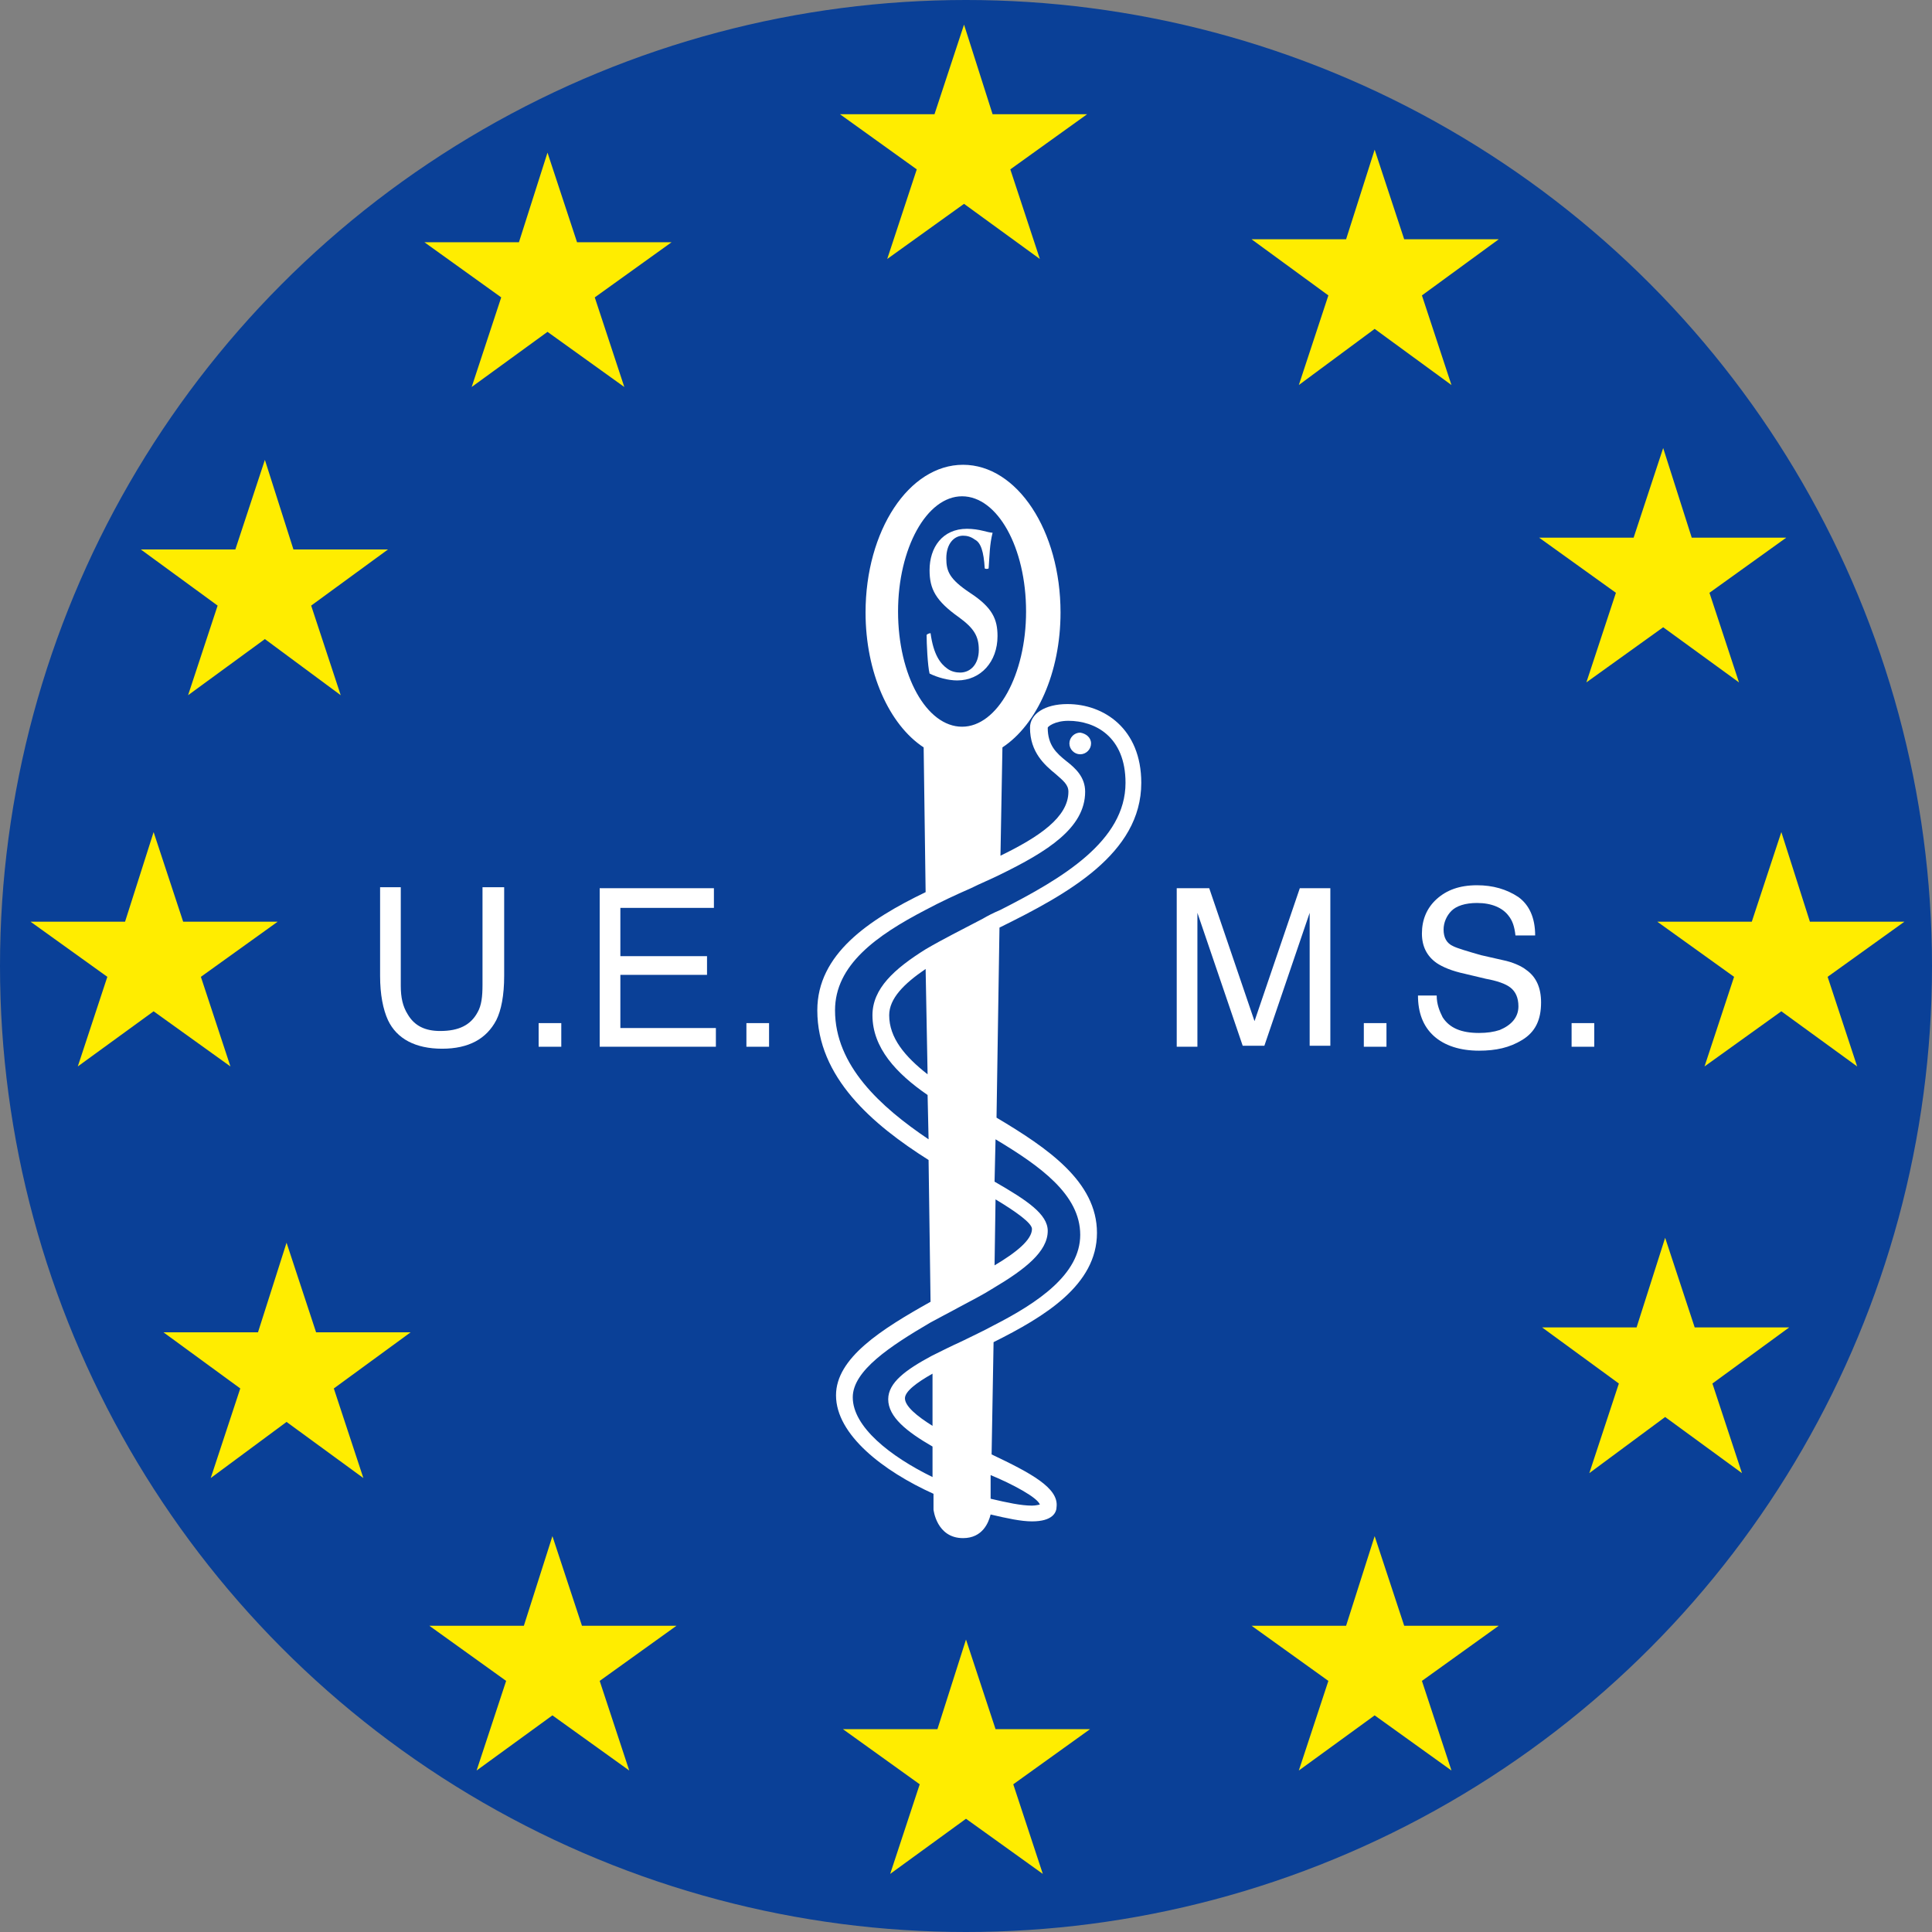 <?xml version="1.0" encoding="utf-8"?>
<!-- Generator: Adobe Illustrator 23.1.1, SVG Export Plug-In . SVG Version: 6.00 Build 0)  -->
<svg version="1.1" id="Layer_1" xmlns="http://www.w3.org/2000/svg" xmlns:xlink="http://www.w3.org/1999/xlink" x="0px" y="0px"
	 viewBox="0 0 196.2 196.2" style="enable-background:new 0 0 196.2 196.2;" xml:space="preserve">
<rect x="0" y="0" width="196.2" height="196.2" fill="#808080" stroke="none"/>
<style type="text/css">
	.st0{fill:#0A4097;}
	.st1{fill:#FFED00;}
	.st2{fill:#FFFFFF;}
</style>
<circle class="st0" cx="98.1" cy="98.1" r="98.1"/>
<g>
	<polygon class="st1" points="15.6,102.7 7.9,108.3 10.9,99.2 3.1,93.6 12.7,93.6 15.6,84.5 18.6,93.6 28.2,93.6 20.4,99.2 
		23.4,108.3 	"/>
	<polygon class="st1" points="26.9,64.9 19.1,70.6 22.1,61.5 14.3,55.8 23.9,55.8 26.9,46.7 29.8,55.8 39.4,55.8 31.6,61.5 
		34.6,70.6 	"/>
	<polygon class="st1" points="168.9,63.7 161.1,69.3 164.1,60.2 156.3,54.6 165.9,54.6 168.9,45.5 171.8,54.6 181.4,54.6 
		173.6,60.2 176.6,69.3 	"/>
	<polygon class="st1" points="139.6,33.4 131.9,39.1 134.9,30 127.1,24.3 136.7,24.3 139.6,15.2 142.6,24.3 152.2,24.3 144.4,30 
		147.4,39.1 	"/>
	<polygon class="st1" points="97.9,20.7 90.1,26.3 93.1,17.2 85.3,11.6 94.9,11.6 97.9,2.5 100.8,11.6 110.4,11.6 102.6,17.2 
		105.6,26.3 	"/>
	<polygon class="st1" points="55.6,33.7 47.9,39.3 50.9,30.2 43.1,24.6 52.7,24.6 55.6,15.5 58.6,24.6 68.2,24.6 60.4,30.2 
		63.4,39.3 	"/>
	<polygon class="st1" points="29.1,144.4 21.4,150.1 24.4,141 16.6,135.3 26.2,135.3 29.1,126.2 32.1,135.3 41.7,135.3 33.9,141 
		36.9,150.1 	"/>
	<polygon class="st1" points="56.1,174.2 48.4,179.8 51.4,170.7 43.6,165.1 53.2,165.1 56.1,156 59.1,165.1 68.7,165.1 60.9,170.7 
		63.9,179.8 	"/>
	<polygon class="st1" points="98.1,184.7 90.4,190.3 93.4,181.2 85.6,175.6 95.2,175.6 98.1,166.5 101.1,175.6 110.7,175.6 
		102.9,181.2 105.9,190.3 	"/>
	<polygon class="st1" points="139.6,174.2 131.9,179.8 134.9,170.7 127.1,165.1 136.7,165.1 139.6,156 142.6,165.1 152.2,165.1 
		144.4,170.7 147.4,179.8 	"/>
	<polygon class="st1" points="169.1,143.9 161.4,149.6 164.4,140.5 156.6,134.8 166.2,134.8 169.1,125.7 172.1,134.8 181.7,134.8 
		173.9,140.5 176.9,149.6 	"/>
	<polygon class="st1" points="180.9,102.7 173.1,108.3 176.1,99.2 168.3,93.6 177.9,93.6 180.9,84.5 183.8,93.6 193.4,93.6 
		185.6,99.2 188.6,108.3 	"/>
</g>
<g>
	<path class="st2" d="M115.9,79.5c0-5.5-3.8-8-7.5-8c-2.3,0-3.8,1-3.8,2.4c0,2.5,1.5,3.8,2.6,4.7c0.8,0.7,1.3,1.1,1.3,1.8
		c0,2.6-3,4.6-6.9,6.5l0.2-11c3.5-2.3,5.9-7.6,5.9-13.7c0-8.3-4.4-15-9.9-15s-9.9,6.7-9.9,15c0,6.1,2.4,11.4,5.9,13.7l0.2,14.7
		C88.2,93.4,83,96.9,83,102.6c0,6.8,5.6,11.6,11.3,15.2l0.2,14.4c-5,2.8-9.6,5.7-9.6,9.5c0,4,4.8,7.7,9.9,10l0,1.6
		c0,0,0.3,2.9,3,2.9c2,0,2.6-1.6,2.8-2.4c1.7,0.4,3.1,0.7,4.2,0.7c2.1,0,2.5-0.9,2.5-1.5c0.2-1.9-2.6-3.4-6.6-5.3l0.2-11.4
		c5.2-2.6,10.5-5.8,10.5-11.1c0-5.2-5-8.6-10.2-11.7l0.3-19.3C108.4,90.8,115.9,86.7,115.9,79.5z M91.2,62.1
		c0-6.4,2.9-11.7,6.5-11.7c3.6,0,6.5,5.2,6.5,11.7c0,6.4-2.9,11.7-6.5,11.7C94.1,73.8,91.2,68.6,91.2,62.1z M94.2,109.1
		c-2.3-1.8-3.9-3.7-3.9-6c0-1.7,1.5-3.2,3.7-4.7L94.2,109.1z M101.1,121.8c2,1.2,3.7,2.4,3.7,3c0,1.1-1.6,2.4-3.8,3.7L101.1,121.8z
		 M94.7,144.8c-1.6-1-2.8-2-2.8-2.8c0-0.7,1.2-1.6,2.8-2.5L94.7,144.8z M105.6,152.8c-0.1,0-0.4,0.1-0.8,0.1c-1.1,0-2.5-0.3-4.2-0.7
		l0-2.4C102.8,150.7,105.4,152.1,105.6,152.8z M109.7,125.4c0,4-4.3,6.9-8.8,9.2c-1.1,0.6-2.2,1.1-3.2,1.6c-1.1,0.5-2.1,1-3.1,1.5
		c-2.6,1.4-4.4,2.7-4.4,4.4c0,1.8,1.9,3.3,4.5,4.8l0,3.1c-4.3-2.1-8.1-5.1-8.1-8.1c0-2.7,3.8-5.2,7.9-7.6c0.9-0.5,1.9-1,2.8-1.5
		c1.3-0.7,2.5-1.3,3.6-2c3.2-1.9,5.5-3.7,5.5-5.8c0-1.7-2.1-3.1-5.4-5l0.1-4.3C105.6,118.4,109.7,121.3,109.7,125.4z M99.8,93.3
		c-2.1,1.1-4.1,2.1-5.8,3.1c-3.2,2-5.4,4-5.4,6.7c0,3.3,2.4,5.9,5.6,8.1l0.1,4.5c-4.9-3.3-9.5-7.5-9.5-13.1c0-4.6,4.2-7.6,9.2-10.2
		c1.5-0.8,3-1.5,4.6-2.2c1-0.5,2-0.9,3-1.4c4.7-2.3,8.6-4.7,8.6-8.4c0-1.5-1-2.4-1.9-3.1c-1-0.8-1.9-1.6-1.9-3.4
		c0-0.1,0.7-0.7,2.1-0.7c2.7,0,5.8,1.6,5.8,6.3c0,5.9-6.4,9.7-12.7,12.9C100.9,92.7,100.3,93,99.8,93.3z"/>
</g>
<path class="st2" d="M110.8,75.5c0,0.6-0.5,1.1-1.1,1.1c-0.6,0-1.1-0.5-1.1-1.1c0-0.6,0.5-1.1,1.1-1.1
	C110.3,74.5,110.8,74.9,110.8,75.5z"/>
<g>
	<path class="st2" d="M40.7,90.2v9.9c0,1.2,0.2,2.1,0.7,2.9c0.7,1.2,1.8,1.7,3.3,1.7c1.9,0,3.1-0.6,3.8-1.9c0.4-0.7,0.5-1.6,0.5-2.8
		v-9.9h2.2v9c0,2-0.3,3.5-0.8,4.5c-1,1.9-2.8,2.9-5.5,2.9c-2.7,0-4.6-1-5.5-2.9c-0.5-1.1-0.8-2.6-0.8-4.5v-9H40.7z"/>
	<path class="st2" d="M54.7,103.9H57v2.4h-2.3V103.9z"/>
	<path class="st2" d="M60.9,90.2h11.6v2H63v4.9h8.8v1.9H63v5.4h9.7v1.9H60.9V90.2z"/>
	<path class="st2" d="M75.8,103.9h2.3v2.4h-2.3V103.9z"/>
</g>
<g>
	<path class="st2" d="M119.7,90.2h3.1l4.6,13.5l4.6-13.5h3.1v16H133v-9.5c0-0.3,0-0.9,0-1.6c0-0.8,0-1.6,0-2.4l-4.6,13.5h-2.2
		l-4.6-13.5v0.5c0,0.4,0,1,0,1.8c0,0.8,0,1.4,0,1.8v9.5h-2.1V90.2z"/>
	<path class="st2" d="M138.5,103.9h2.3v2.4h-2.3V103.9z"/>
	<path class="st2" d="M145.9,101.1c0,0.9,0.3,1.6,0.6,2.2c0.7,1.1,1.9,1.6,3.7,1.6c0.8,0,1.5-0.1,2.1-0.3c1.2-0.5,1.9-1.3,1.9-2.4
		c0-0.9-0.3-1.5-0.8-1.9c-0.5-0.4-1.4-0.7-2.5-0.9l-2.1-0.5c-1.4-0.3-2.3-0.7-2.9-1.1c-1-0.7-1.5-1.7-1.5-3c0-1.4,0.5-2.6,1.5-3.5
		c1-0.9,2.3-1.4,4.1-1.4c1.6,0,3,0.4,4.2,1.2c1.1,0.8,1.7,2.1,1.7,3.9h-2c-0.1-0.9-0.3-1.5-0.7-2c-0.6-0.8-1.7-1.3-3.2-1.3
		c-1.2,0-2.1,0.3-2.6,0.8c-0.5,0.5-0.8,1.2-0.8,1.9c0,0.8,0.3,1.4,1,1.7c0.4,0.2,1.4,0.5,2.8,0.9l2.2,0.5c1,0.2,1.9,0.6,2.4,1
		c1,0.7,1.5,1.8,1.5,3.3c0,1.8-0.6,3-1.9,3.8c-1.3,0.8-2.7,1.1-4.4,1.1c-1.9,0-3.5-0.5-4.6-1.5c-1.1-1-1.6-2.4-1.6-4.1H145.9z"/>
	<path class="st2" d="M159.6,103.9h2.3v2.4h-2.3V103.9z"/>
</g>
<g>
	<path class="st2" d="M100.4,57.7c0,0.1-0.4,0.1-0.4,0c-0.1-1.7-0.4-2.6-1-2.9c-0.4-0.3-0.8-0.4-1.2-0.4c-0.9,0-1.7,0.8-1.7,2.3
		c0,1.3,0.3,2.1,2.4,3.5c2.3,1.5,2.8,2.7,2.8,4.4c0,2.6-1.7,4.5-4.1,4.5c-0.9,0-2-0.3-2.8-0.7c-0.2-0.8-0.3-3.1-0.3-3.9
		c0-0.1,0.3-0.2,0.4-0.2c0.3,2.2,1,3.1,1.7,3.6c0.4,0.3,0.9,0.4,1.3,0.4c1.1,0,1.9-0.9,1.9-2.3s-0.5-2.2-2-3.3c-2.4-1.7-3-2.9-3-4.8
		c0-2.3,1.3-4.2,3.8-4.2c0.6,0,1.2,0.1,1.6,0.2c0.4,0.1,0.8,0.2,1,0.2C100.5,55.3,100.5,56.3,100.4,57.7z"/>
</g>
</svg>
